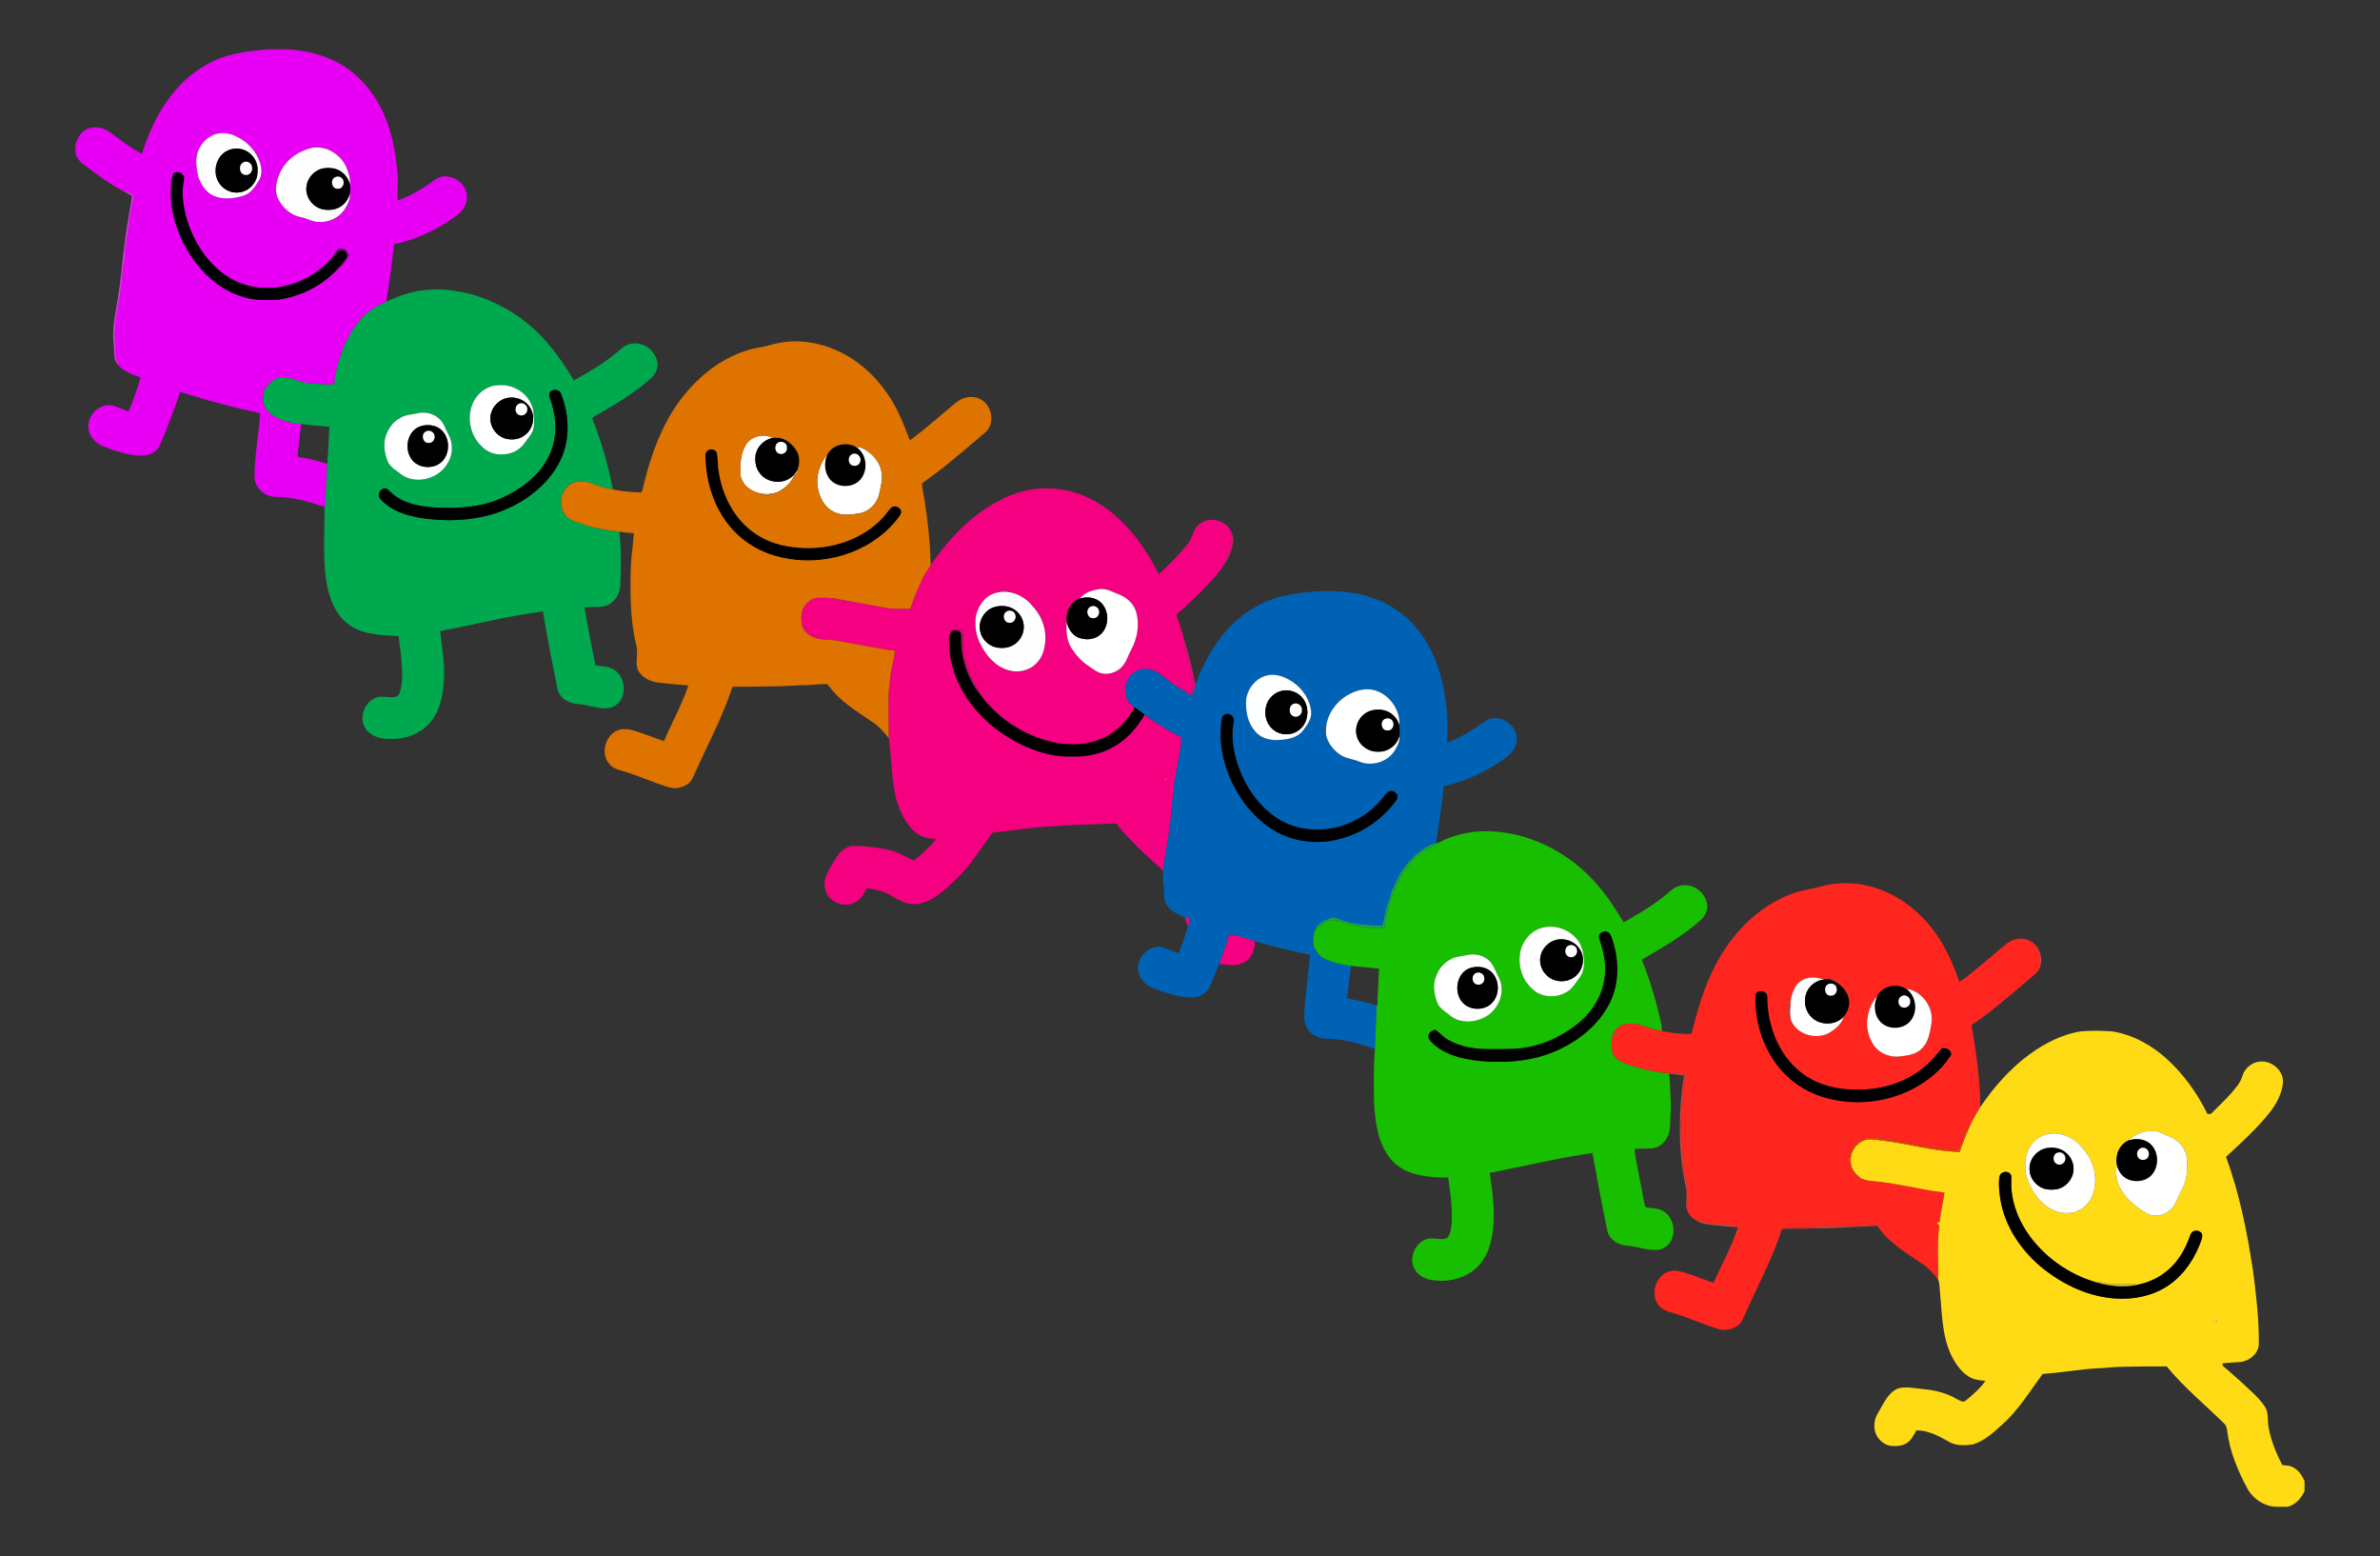 <?xml version="1.0" encoding="utf-8"?>

<!DOCTYPE svg PUBLIC "-//W3C//DTD SVG 1.1//EN" "http://www.w3.org/Graphics/SVG/1.1/DTD/svg11.dtd">
<svg version="1.1" id="Layer_1" xmlns="http://www.w3.org/2000/svg" xmlns:xlink="http://www.w3.org/1999/xlink" x="0px" y="0px"
	 viewBox="-65 -42.487 2050 1339.974" enable-background="new -65 -42.487 2050 1339.974" xml:space="preserve">
<rect x="-65" y="-42.487" width="2050" height="1339.974" fill="#333333" stroke="none"/>
<g>
	<path fill="#E800F4" d="M165.48,0h18.14c19.77,1.55,39.85,7.28,55.35,20.1c18.77,15.12,29.92,37.85,34.76,61.11
		c1.45,6.52,2.33,13.14,3.04,19.78c1.56,9.66,0.69,19.48,0.52,29.21c9.44-3,18.03-8.15,26.25-13.59c3.48-2.21,6.56-5.19,10.51-6.57
		c9.43-2.68,20.43,3.64,22.65,13.24c1.52,4.95-0.16,10.27-2.97,14.41c-2.44,3.61-6.12,6.05-9.64,8.48
		c-14.98,10.22-31.8,17.92-49.57,21.74c-2.02,16.53-4.1,33.07-6.91,49.49c-7.25,2.9-14.08,7.04-19.6,12.6
		c-7.41,7.73-12.98,17.03-17.19,26.84c-2.3,6.3-4.52,12.64-5.98,19.19c-0.37,1.32-0.74,2.64-1.12,3.96
		c-0.16,2.21-0.31,4.43-0.45,6.65c-0.64,0.69-1.29,1.38-1.93,2.08c-7.97-0.12-15.95-0.57-23.82-1.76
		c-7.61-1.29-14.6-5.92-22.55-4.48c-5.34,2.24-9.55,6.37-12.38,11.37c-0.57,3.02-1.03,6.06-0.97,9.15c0.39,1.37,0.78,2.76,1.14,4.15
		c4.69,8.33,14.05,12.88,23.33,13.55c-0.72,0.22-1.44,0.45-2.15,0.68c3.49,0.16,6.95,0.7,10.4,1.22
		c-0.88,9.41-2.38,18.75-3.04,28.18c8.66,1.47,17.23,3.45,25.59,6.16c-0.78,5.64-0.19,11.36-0.79,17.01
		c-0.79,6.55-0.56,13.16-0.67,19.75c-0.21-0.03-0.62-0.08-0.83-0.11c-3.31-0.3-6.4-1.58-9.53-2.6c-10.7-3.42-21.86-5.51-33.11-5.63
		c-9.09-0.17-17.67-7.98-17.65-17.27c-0.11-17.13,3.12-34.03,4.55-51.06c-0.27-1.21,0.92-3.8-0.95-3.97
		c-19.99-4.27-39.83-9.33-59.31-15.57c-2.77-0.91-5.57-1.74-8.4-2.45c-5.24,15.18-10.72,30.3-17.14,45.03
		c-2.49,6.32-9.44,10.11-16.08,9.82c-11.42-0.13-22.42-3.85-32.93-8.02c-6.89-2.71-13.08-9.06-12.87-16.89
		c-0.59-10.33,9.52-19.88,19.8-18.54c5.16,1.19,9.87,3.73,14.88,5.4c3.86-9.6,7.54-19.34,10.2-29.34
		c-6.82-2.74-14.59-4.7-19.32-10.78c-0.61-3.93-2.55-7.63-2.18-11.68c0.5-6.02-1.35-11.97-0.48-17.97c0.51-4.16,0.41-8.39,1.27-12.5
		c2.2-11.1,3.63-22.32,5.12-33.51c-0.43-6.83,2.43-13.27,2.12-20.06c-0.07-3.68,0.6-7.29,1.34-10.87
		c1.85-12.99,3.69-26.01,6.58-38.81c-2.03-2.98-5.81-3.7-9.13-4.18c-11.22-5.82-21.47-13.29-31.52-20.91
		C5.18,98.04,0.27,93.94,0,87.79v-5.47c1.42-6.34,5.53-12.53,12-14.48c6.8-2.01,14.12,0.34,19.41,4.79
		c8.24,6.34,16.64,12.59,25.93,17.33c5.58-18.06,13.58-35.59,25.34-50.49c9.5-12.21,21.63-22.5,35.66-29.11
		C133.02,3.28,149.47,1.52,165.48,0 M121.53,72.76c-6.04,1.75-11.39,5.9-14.26,11.54c-4.65,7.57-3.38,17.02-1.55,25.26
		c2.51,7.4,7.5,14.91,15.32,17.33c7.77,2.56,16.27,1.48,23.93-0.93c6.16-2.07,9.84-7.8,13.07-13.05c2.66-4.47,2.53-10.04,1.04-14.87
		c-3.14-10.03-10.7-18.49-20.25-22.87C133.57,72.36,127.36,71.38,121.53,72.76 M176.21,106.16c-3.2,7.09-5.23,15.67-1.46,22.96
		c3.91,7.43,10.83,13.83,19.3,15.35c5.14,0.87,9.68,4.02,14.99,4.1c8.55,0.7,17.4-3.13,22.38-10.19c2.8-4.29,5.51-9.28,4.94-14.58
		c0.35-2.45,0.33-4.95-0.03-7.39c0.58-4.89-0.97-9.71-2.72-14.2c-4.71-11.33-17.18-19.56-29.6-17.42
		C192.21,87.29,181.3,95.05,176.21,106.16 M84.59,106.53c-2.44,5.48-2.32,11.59-2.34,17.46c-0.24,13.18,3.37,26.14,8.51,38.17
		c10.38,23.02,29.07,43.88,53.92,51.1c9.76,3.13,20.15,2.83,30.26,2.22c19.25-2.75,37.71-12.01,50.9-26.37
		c4.58-2.69,7.45-7.51,9.77-12.14c-1.08-1.96-2.42-3.76-4.11-5.23c-1.68,0.03-3.35,0.05-5.03,0.05c-1.81,1.93-3.63,3.95-4.49,6.51
		c-17.39,21.29-47.22,32.36-74.07,24.96c-2.01-0.75-4.06-1.39-6.11-2c-22.33-8.91-37.43-30.01-45.07-52.11
		c-2.86-9.41-4.86-19.23-4.27-29.1c0-3.41,1.3-6.7,1.04-10.11C92.36,106.12,87.99,104.74,84.59,106.53z"/>
	<path fill="#FFFEFF" d="M121.53,72.76c5.83-1.38,12.04-0.4,17.3,2.41c9.55,4.38,17.11,12.84,20.25,22.87
		c1.49,4.83,1.62,10.4-1.04,14.87c-3.23,5.25-6.91,10.98-13.07,13.05c-7.66,2.41-16.16,3.49-23.93,0.93
		c-7.82-2.42-12.81-9.93-15.32-17.33c-1.83-8.24-3.1-17.69,1.55-25.26C110.14,78.66,115.49,74.51,121.53,72.76 M132.42,86.64
		c-11.19,3.94-15.01,18.97-8.68,28.5c3.83,5.95,11.36,9.35,18.34,7.89c8.4-1.42,15.13-9.51,14.74-18.07
		c0.52-6.51-2.75-13.12-8.28-16.6C143.84,85.25,137.66,84.55,132.42,86.64z"/>
	<path fill="#FFFEFF" d="M176.21,106.16c5.09-11.11,16-18.87,27.8-21.37c12.42-2.14,24.89,6.09,29.6,17.42
		c1.75,4.49,3.3,9.31,2.72,14.2c-1.45-6.92-7.24-12.67-14.21-13.91c-4.6-0.64-9.57-0.53-13.7,1.82
		c-6.58,3.51-10.74,11.35-9.32,18.77c1.12,7.19,7,13.33,14.16,14.73c5.33,0.99,11.25,0.38,15.75-2.86c3.79-2.6,6.38-6.7,7.35-11.16
		c0.57,5.3-2.14,10.29-4.94,14.58c-4.98,7.06-13.83,10.89-22.38,10.19c-5.31-0.08-9.85-3.23-14.99-4.1
		c-8.47-1.52-15.39-7.92-19.3-15.35C170.98,121.83,173.01,113.25,176.21,106.16z"/>
	<path d="M132.42,86.64c5.24-2.09,11.42-1.39,16.12,1.72c5.53,3.48,8.8,10.09,8.28,16.6c0.39,8.56-6.34,16.65-14.74,18.07
		c-6.98,1.46-14.51-1.94-18.34-7.89C117.41,105.61,121.23,90.58,132.42,86.64 M144.34,97.47c-4.13,2.26-3.31,9.78,1.54,10.59
		c4,1.05,7.39-3.5,6.09-7.21C151.42,97.53,147.18,95.55,144.34,97.47z"/>
	<path fill="#FEFEFD" d="M144.34,97.47c2.84-1.92,7.08,0.06,7.63,3.38c1.3,3.71-2.09,8.26-6.09,7.21
		C141.03,107.25,140.21,99.73,144.34,97.47z"/>
	<path d="M208.42,104.32c4.13-2.35,9.1-2.46,13.7-1.82c6.97,1.24,12.76,6.99,14.21,13.91c0.36,2.44,0.38,4.94,0.03,7.39
		c-0.97,4.46-3.56,8.56-7.35,11.16c-4.5,3.24-10.42,3.85-15.75,2.86c-7.16-1.4-13.04-7.54-14.16-14.73
		C197.68,115.67,201.84,107.83,208.42,104.32 M223.23,110.37c-4.07,2.42-2.33,10.03,2.72,9.63c4.57,0.47,6.53-5.73,3.81-8.76
		C228.18,109.38,225.25,109.08,223.23,110.37z"/>
	<path fill="#010002" d="M84.59,106.53c3.4-1.79,7.77-0.41,8.91,3.41c0.26,3.41-1.04,6.7-1.04,10.11
		c-0.59,9.87,1.41,19.69,4.27,29.1c7.64,22.1,22.74,43.2,45.07,52.11c2.05,0.61,4.1,1.25,6.11,2c26.85,7.4,56.68-3.67,74.07-24.96
		c2.43-2.08,4.25-6.05,8.05-5.09c3.26-0.07,4.01,3.18,3.91,5.79c-2.79,3.3-5.46,6.69-8.1,10.11c-13.19,14.36-31.65,23.62-50.9,26.37
		c-10.11,0.61-20.5,0.91-30.26-2.22c-24.85-7.22-43.54-28.08-53.92-51.1c-5.14-12.03-8.75-24.99-8.51-38.17
		C82.27,118.12,82.15,112.01,84.59,106.53z"/>
	<path fill="#FEFEFF" d="M223.23,110.37c2.02-1.29,4.95-0.99,6.53,0.87c2.72,3.03,0.76,9.23-3.81,8.76
		C220.9,120.4,219.16,112.79,223.23,110.37z"/>
	<path fill="#D83BE0" d="M41.38,122.14c3.32,0.48,7.1,1.2,9.13,4.18c-2.89,12.8-4.73,25.82-6.58,38.81
		c-0.74,3.58-1.41,7.19-1.34,10.87c0.31,6.79-2.55,13.23-2.12,20.06c-1.49,11.19-2.92,22.41-5.12,33.51
		c-0.86,4.11-0.76,8.34-1.27,12.5c-0.87,6,0.98,11.95,0.48,17.97c-0.37,4.05,1.57,7.75,2.18,11.68c-4.62-5.15-3.03-12.4-3.83-18.67
		c-1.62-12.47,1.45-24.86,3.36-37.11c2.57-14.9,3.68-29.99,5.54-44.98c1.69-15.01,4.63-29.84,7.01-44.74
		C46.31,124.9,43.84,123.53,41.38,122.14z"/>
	<path fill="#74057B" d="M226.47,171.79c1.68,0,3.35-0.02,5.03-0.05c1.69,1.47,3.03,3.27,4.11,5.23c-2.32,4.63-5.19,9.45-9.77,12.14
		c2.64-3.42,5.31-6.81,8.1-10.11c0.1-2.61-0.65-5.86-3.91-5.79c-3.8-0.96-5.62,3.01-8.05,5.09
		C222.84,175.74,224.66,173.72,226.47,171.79z"/>
	<path fill="#00A94E" d="M280.75,211.88c9.05-3.27,18.66-4.81,28.26-5.16c28.38-0.28,56.28,10.38,78.46,27.83
		c17.46,13.53,30.63,31.67,41.76,50.55c14.38-7.74,28.47-16.31,40.76-27.14c3.04-2.66,6.82-4.68,10.94-4.69
		c10.02-0.8,19.76,7.62,20.38,17.65c0.29,4.83-2.27,9.41-5.81,12.55c-14.38,12.86-31.1,22.69-47.78,32.24
		c-0.98,0.75-3.32,1.47-2.15,3.14c7.55,19.48,13.53,39.6,17.33,60.15c-5.56-0.86-11.03-2.27-16.24-4.44
		c-3.68-1.59-7.62-2.64-11.65-2.36c-9.02-0.55-16.6,8.08-16.66,16.76c-0.38,6.33,2.57,13.05,8.34,16.07
		c13.22,5.77,27.48,8.75,41.77,10.31c1.66,15.18,1.64,30.51,0.86,45.74c-0.29,7.6-4.64,15.42-12.09,18.01
		c-6.08,1.93-12.57,0.83-18.83,1.37c2.94,16.68,6.11,33.32,9.43,49.93c5.57,1.21,11.86,0.62,16.66,4.2
		c9.8,6.76,10.76,23.67,0.53,30.45c-7.07,4.5-15.69,1.7-23.21,0.14c-6.41-1.73-13.59-0.81-19.35-4.6
		c-4.15-2.38-6.86-6.72-7.58-11.4c-4.32-21.66-8.61-43.34-12.23-65.14c-29.84,3.78-59,11.44-88.54,16.84
		c1.53,13.64,4.05,27.27,3.32,41.06c-0.75,12.94-2.94,26.72-11.37,37.07c-8.33,10.34-21.94,15.37-35.01,14.8
		c-7.97,0.24-17.02-2.12-21.42-9.34c-6.04-9.64-0.01-23.92,10.88-26.76c5.19-0.98,10.51,1.05,15.68-0.27
		c1.71-0.48,2.68-2.22,3.24-3.78c2.15-6.99,2.17-14.38,1.83-21.61c-0.61-8.97-1.69-17.9-2.94-26.81
		c-13.89-0.66-28.82-0.92-40.95-8.61c-11.32-7.13-17.41-20-20.14-32.69c-4.86-23.14-2.49-46.91-2.63-70.35
		c0.21,0.03,0.62,0.08,0.83,0.11c0.11-6.59-0.12-13.2,0.67-19.75c0.6-5.65,0.01-11.37,0.79-17.01c0.94-10.62,1.3-21.29,1.76-31.95
		c-8.1-0.81-16.25-1.21-24.31-2.39c-3.45-0.52-6.91-1.06-10.4-1.22c0.71-0.23,1.43-0.46,2.15-0.68
		c-9.28-0.67-18.64-5.22-23.33-13.55c-0.36-1.39-0.75-2.78-1.14-4.15c-0.06-3.09,0.4-6.13,0.97-9.15c2.83-5,7.04-9.13,12.38-11.37
		c7.95-1.44,14.94,3.19,22.55,4.48c7.87,1.19,15.85,1.64,23.82,1.76c0.64-0.7,1.29-1.39,1.93-2.08c0.14-2.22,0.29-4.44,0.45-6.65
		c0.38-1.32,0.75-2.64,1.12-3.96c1.46-6.55,3.68-12.89,5.98-19.19c4.21-9.81,9.78-19.11,17.19-26.84c5.52-5.56,12.35-9.7,19.6-12.6
		C272,215.59,276.26,213.46,280.75,211.88 M360.44,289.62c-5.31,1.11-10.19,4.06-13.74,8.15c-10.49,11.88-8.86,31.48,1.81,42.71
		c4.36,4.98,10.7,8.48,17.45,8.28c8.03,0.57,16.34-3.06,20.91-9.77c2.7-4.03,6.54-7.54,7.53-12.48c1.24-4.47,0.36-9.09,0.16-13.62
		c-0.88-9.18-7.34-17.29-15.64-21.05C373.23,289.02,366.63,288.66,360.44,289.62 M411.36,293.51c-3.07,0.66-4,4.2-2.74,6.8
		c4.94,13.23,6.58,28.06,2.36,41.72c-4.47,15.23-15.64,27.65-28.79,36.14c-9.58,6.14-20.03,11.13-31.16,13.67
		c-14.07,3.33-28.67,3.24-43.03,2.63c-13.12-1.01-27.2-3.96-36.89-13.52c-1.46-1.24-2.88-3.21-5.05-2.76
		c-4.15,0.4-6.4,6.04-3.38,9.07c9.28,10.22,23.14,14.58,36.43,16.52c25.98,3.58,53.59,1.68,77.3-10.32
		c17.36-8.61,32.81-22.15,41.36-39.76c8.51-17.77,7.57-38.94,0.54-57.03C417.36,293.81,414.1,292.67,411.36,293.51 M292.65,313.8
		c-4.27,0.7-8.71,1.11-12.51,3.38c-7.3,3.64-11.97,11.07-13.69,18.87c-0.98,6.34,0.07,12.89,2.51,18.79
		c2.42,5.49,8.11,8.13,12.46,11.84c12.97,8.41,32.3,2.7,39.46-10.8c4.45-7.34,4.46-16.9,0.31-24.37c-2.53-4.37-3.75-9.63-7.59-13.14
		C308.18,313.06,299.79,311.56,292.65,313.8z"/>
	<path fill="#FEFFFE" d="M360.44,289.62c6.19-0.96,12.79-0.6,18.48,2.22c8.3,3.76,14.76,11.87,15.64,21.05
		c0.2,4.53,1.08,9.15-0.16,13.62c-0.99,4.94-4.83,8.45-7.53,12.48c-4.57,6.71-12.88,10.34-20.91,9.77
		c-6.75,0.2-13.09-3.3-17.45-8.28c-10.67-11.23-12.3-30.83-1.81-42.71C350.25,293.68,355.13,290.73,360.44,289.62 M370.41,300.6
		c-7.49,2.15-13.22,9.56-13.02,17.42c-0.06,7.61,5.32,14.77,12.56,17.04c5.96,1.76,12.93,0.85,17.72-3.32
		c6.19-4.94,8.33-14.05,4.97-21.21C389.06,302.21,378.96,297.97,370.41,300.6z"/>
	<path fill="#000100" d="M411.36,293.51c2.74-0.84,6,0.3,6.95,3.16c7.03,18.09,7.97,39.26-0.54,57.03
		c-8.55,17.61-24,31.15-41.36,39.76c-23.71,12-51.32,13.9-77.3,10.32c-13.29-1.94-27.15-6.3-36.43-16.52
		c-3.02-3.03-0.77-8.67,3.38-9.07c2.17-0.45,3.59,1.52,5.05,2.76c9.69,9.56,23.77,12.51,36.89,13.52
		c14.36,0.61,28.96,0.7,43.03-2.63c11.13-2.54,21.58-7.53,31.16-13.67c13.15-8.49,24.32-20.91,28.79-36.14
		c4.22-13.66,2.58-28.49-2.36-41.72C407.36,297.71,408.29,294.17,411.36,293.51z"/>
	<path d="M370.41,300.6c8.55-2.63,18.65,1.61,22.23,9.93c3.36,7.16,1.22,16.27-4.97,21.21c-4.79,4.17-11.76,5.08-17.72,3.32
		c-7.24-2.27-12.62-9.43-12.56-17.04C357.19,310.16,362.92,302.75,370.41,300.6 M382.03,305.18c-3.93,1.55-3.94,8.11,0.01,9.62
		c2.85,1.42,6.6-0.53,7.03-3.69C390.18,307.17,385.78,303.31,382.03,305.18z"/>
	<path fill="#FEFEFE" d="M382.03,305.18c3.75-1.87,8.15,1.99,7.04,5.93c-0.43,3.16-4.18,5.11-7.03,3.69
		C378.09,313.29,378.1,306.73,382.03,305.18z"/>
	<path fill="#FEFFFF" d="M292.65,313.8c7.14-2.24,15.53-0.74,20.95,4.57c3.84,3.51,5.06,8.77,7.59,13.14
		c4.15,7.47,4.14,17.03-0.31,24.37c-7.16,13.5-26.49,19.21-39.46,10.8c-4.35-3.71-10.04-6.35-12.46-11.84
		c-2.44-5.9-3.49-12.45-2.51-18.79c1.72-7.8,6.39-15.23,13.69-18.87C283.94,314.91,288.38,314.5,292.65,313.8 M297.34,324.53
		c-10.97,3.55-14.38,18.32-8.41,27.49c5.53,9.26,20.28,10.21,27.36,2.3c6.36-7.14,6.19-19.25-0.6-26.04
		C311,323.53,303.51,322.56,297.34,324.53z"/>
	<path d="M297.34,324.53c6.17-1.97,13.66-1,18.35,3.75c6.79,6.79,6.96,18.9,0.6,26.04c-7.08,7.91-21.83,6.96-27.36-2.3
		C282.96,342.85,286.37,328.08,297.34,324.53 M301.38,329.35c-3.88,2.43-2.23,9.68,2.59,9.54c3.66,0.51,6.31-3.63,5.1-6.9
		C308.3,328.75,303.97,327.46,301.38,329.35z"/>
	<path fill="#FEFEFF" d="M301.38,329.35c2.59-1.89,6.92-0.6,7.69,2.64c1.21,3.27-1.44,7.41-5.1,6.9
		C299.15,339.03,297.5,331.78,301.38,329.35z"/>
	<path fill="#FFFFFF" d="M578.73,338.64c5.23-5.98,14.81-7.98,21.83-4c-7.51,1.38-13.9,7.76-14.83,15.4
		c-0.47,5.06,0.23,10.58,3.53,14.64c6.04,8.74,19.87,10.26,27.85,3.35c2-1.49,3.29-3.65,4.65-5.69c0.65,2.52-2.22,3.29-3.09,5.2
		c-2.66,6.37-8.35,11.11-14.51,13.91c-8.85,3.22-19.48,1.33-26.34-5.24c-2.65-2.45-3.98-5.86-5.15-9.18
		C572.31,357.37,572.73,346.71,578.73,338.64z"/>
	<path d="M585.73,350.04c0.93-7.64,7.32-14.02,14.83-15.4c9.07-1.7,17.49,4.77,21.39,12.49c2.22,4.74,1.75,10.16-0.01,14.95
		l-0.18,0.26c-1.36,2.04-2.65,4.2-4.65,5.69c-7.98,6.91-21.81,5.39-27.85-3.35C585.96,360.62,585.26,355.1,585.73,350.04
		 M606.08,338.23c-4.3,1.41-4.34,8.47-0.03,9.89c3.34,1.42,7.34-1.61,6.75-5.22C613.1,339.41,609.18,337.09,606.08,338.23z"/>
	<path fill="#FEFFFE" d="M606.08,338.23c3.1-1.14,7.02,1.18,6.72,4.67c0.59,3.61-3.41,6.64-6.75,5.22
		C601.74,346.7,601.78,339.64,606.08,338.23z"/>
	<path d="M647.64,349.03c4.28-8.8,16.11-11.29,24.37-6.85c9.15,5.25,11.03,18.63,5.15,26.97c-6.26,9.24-22.08,9.19-28.25-0.11
		C644.92,363.23,644.64,355.33,647.64,349.03 M669.29,348.52c-3.35,1.07-4.08,5.66-2.18,8.28c2.2,3.05,7.95,2.25,8.76-1.61
		C677.47,351.25,673.31,346.8,669.29,348.52z"/>
	<path fill="#FFFFFF" d="M672.01,342.18c1.53,0.25,3.07,0.51,4.61,0.78c9.16,3.76,16.62,12.19,17.85,22.18
		c0.87,6.12-1.03,12.09-2.23,18.02c-1.94,8.11-8.75,15.03-17.08,16.4c-7.27,1.22-15.3,2.31-22.07-1.39
		c-6.45-3-10.56-9.36-12.54-15.99c-3.83-11.25-0.59-24.26,7.09-33.15c-3,6.3-2.72,14.2,1.27,20.01c6.17,9.3,21.99,9.35,28.25,0.11
		C683.04,360.81,681.16,347.43,672.01,342.18z"/>
	<path fill="#010000" d="M544.36,345.55c2.4-1.91,6.19-1.23,7.96,1.22c1.25,5.67,0.74,11.56,1.84,17.27
		c3.12,20.35,13.31,40.29,30.42,52.3c13.92,10.02,31.53,13.37,48.4,13.12c23.01-0.43,46.49-9.03,62.35-26.1
		c2.61-2.71,4.62-5.94,7.21-8.66c3.25-2.82,9.27-0.06,8.83,4.33c-1.99,4.44-5.54,7.95-8.74,11.53
		c-25.46,26.73-66.63,35.96-101.57,25.11c-16.25-4.97-30.8-15.3-40.73-29.1c-11.86-16.29-17.44-36.54-17.78-56.53
		C542.45,348.37,542.99,346.58,544.36,345.55z"/>
	<path fill="#FEFFFE" d="M669.29,348.52c4.02-1.72,8.18,2.73,6.58,6.67c-0.81,3.86-6.56,4.66-8.76,1.61
		C665.21,354.18,665.94,349.59,669.29,348.52z"/>
	<path fill="#F50081" d="M778.36,399.36c12.9-9.55,27.59-17.15,43.49-20.09c19.1-3.5,39.27,0.22,56.14,9.76
		c24.89,13.96,42.54,37.77,55.12,62.88c8.84-8.08,17.4-16.57,24.86-25.96c4.32-4.86,4.2-12.32,9.49-16.49
		c8.34-7.97,23.49-4.35,28.12,5.98c-0.35,5.73,0.6,11.75-1.68,17.2c-1.68,4.47-4.67,8.35-5.78,13.05
		c-3.5,5.2-7.74,9.84-12.01,14.41c-8.73,9.5-18.13,18.35-27.96,26.69c2.54,7.43,5.23,14.82,7.16,22.43
		c-0.2,1.81-0.45,3.68,0.12,5.47c2.66,9.71,5.1,19.48,7.09,29.35c0.91,3.6-0.8,7.08-1.95,10.41c-1.9-1-3.88-1.84-5.92-2.48
		c-8.82-3.78-15.54-11.03-23.69-15.93c-5.89-3.31-13.92-3.63-19.4,0.68c-6.47,4.72-8.73,13.69-6.57,21.2
		c1.32,3.69,4.19,6.55,7.4,8.7c-6.12,11.37-15.42,21.32-27.39,26.53c-15.84,7.25-34.23,6.54-50.61,1.49
		c-20.4-6.29-38.92-18.75-52.31-35.38c-1.55-3.71-4.14-6.81-6.23-10.2c-4.53-7.83-8.36-16.17-10.25-25.06
		c-1.8-6.64-1.09-13.56-1.21-20.34c-1.06-1.39-2.12-2.78-3.16-4.17c-1.52,0.03-3.03,0.04-4.52,0.14c-0.27,0.17-0.8,0.51-1.07,0.68
		c-4.44,4.01-2.94,10.44-2.79,15.73c1.33,18.72,9.33,36.58,21.25,50.96c10.3,12.6,23.42,22.79,37.85,30.27
		c14.21,7.24,29.95,12.3,46.07,11.6c12.37,0.6,24.9-1.98,35.74-8.05c11.62-6.28,20.48-16.57,27.09-27.84
		c10.16,7.26,20.7,14.02,31.94,19.5c-0.8,12-3.96,23.67-5.4,35.59c-1.05,1.78-0.82,3.91-0.96,5.89c-0.11,5.06-1.34,10-1.81,15.02
		c-0.5,10.08-2.22,20.04-3.32,30.06c-1.82,9.33-3.46,18.69-4.35,28.16c-14.39-12.66-28.57-25.71-40.69-40.61
		c-19.76,0.91-39.55,1.1-59.27,2.71c-15.81,1-31.47,3.53-47.22,5.2c-10.02,13.9-19,28.79-31.67,40.52c-9.37,9-19.55,18.99-33,20.88
		c-8.65,1.35-16.24-3.77-23.48-7.67c-6.1-3.5-13.05-5.02-19.95-5.9c-2.77,5.08-5.63,10.9-11.57,12.81
		c-9.97,4.42-23.12-2.09-24.56-13.16c-1.93-9.37,4.8-16.92,8.84-24.61c3.45-5.89,9.28-11.77,16.61-11.45
		c9.04,0.13,18.04,1.27,26.94,2.85c8.66,1.46,16.36,5.88,24.06,9.85c7.03-5.63,13.98-11.54,19.28-18.88
		c-6.51,0.29-13.24-1.37-18.17-5.8c-7.76-6.99-12.69-16.64-15.62-26.55c-5.02-17.62-4.22-36.17-6.9-54.15
		c-0.33-12.07-0.33-24.14-0.24-36.21c-0.01-3.67,0.37-7.34,1.02-10.95c0.06-0.59,0.17-1.77,0.23-2.37
		c0.14-8.84,3.77-17.14,4.1-25.93c-4.6-0.2-9.11-1.06-13.6-1.94c-12.7-2.33-25.4-4.6-38.08-6.96c-6.06-0.9-12.52,0.11-18.22-2.59
		c-4.99-2.24-9.95-6.45-10.37-12.27c-0.25-3.88-0.59-8.02,0.98-11.67c2.32-4.57,6.26-8.98,11.53-9.91
		c7.01-0.44,14.13-0.17,21.01,1.35c12.45,2.35,24.94,4.5,37.39,6.83c7.52,1.54,15.23,1.25,22.86,1.07
		c2.75-9.25,6.78-18.05,10.92-26.75c1.79-3.82,4.5-7.1,6.53-10.78C748.12,427.2,761.92,411.65,778.36,399.36 M865.11,472.93
		c-8.23,2.63-12.31,11.95-11.21,20.07c-0.8,7.85-0.18,16.2,4.19,23.01c3.93,5.93,8.83,11.37,14.87,15.23
		c3.5,2.35,6.89,5.2,11.12,6.14c7.02,1.51,14.67-1.7,18.8-7.51c2.79-3.83,4.08-8.46,6.34-12.58c5.41-9.88,7.56-21.88,4.43-32.83
		c-2.06-6.89-7.71-12.24-14.29-14.87c-5.61-2.04-11.03-5.66-17.27-4.8C875.85,465.62,869.05,467.71,865.11,472.93 M793.75,466.45
		c3.8,0.68,7.7,0.72,11.51,0.04C801.53,465.27,797.49,465.26,793.75,466.45 M791.38,468.45c-8.88,2.99-14.33,11.83-15.98,20.67
		c-0.8,7.95,0.4,16.15,4.24,23.23c4.85,9.79,12.73,18.94,23.52,22.16c8.41,2.69,18.37,0.64,24.54-5.84
		c5.77-5.59,7.55-13.91,7.75-21.66c0.14-10.46-4.3-20.61-11.55-28.06C816.38,469.45,803.07,464.54,791.38,468.45 M938.38,628.19
		C938.35,631.51,941.43,626.77,938.38,628.19z"/>
	<path fill="#CE8C45" d="M589.8,383.68c3.39-1.02,6.97-0.82,10.43-0.23C596.91,384.9,593.22,384.43,589.8,383.68z"/>
	<path fill="#C32173" d="M993.9,432.64c2.28-5.45,1.33-11.47,1.68-17.2c1.09,2.34,1.93,4.88,1.65,7.51
		c-0.62,8.29-4.15,16.14-9.11,22.74C989.23,440.99,992.22,437.11,993.9,432.64z"/>
	<path fill="#FFFFFF" d="M865.11,472.93c3.94-5.22,10.74-7.31,16.98-8.14c6.24-0.86,11.66,2.76,17.27,4.8
		c6.58,2.63,12.23,7.98,14.29,14.87c3.13,10.95,0.98,22.95-4.43,32.83c-2.26,4.12-3.55,8.75-6.34,12.58
		c-4.13,5.81-11.78,9.02-18.8,7.51c-4.23-0.94-7.62-3.79-11.12-6.14c-6.04-3.86-10.94-9.3-14.87-15.23
		C853.72,509.2,853.1,500.85,853.9,493c1.11,5.54,4.25,10.99,9.59,13.37c6.19,2.65,14.19,2.13,19.37-2.46
		c7.82-6.98,7.82-20.71,0.15-27.8C878.22,471.81,871.1,471.03,865.11,472.93z"/>
	<path fill="#CE2178" d="M793.75,466.45c3.74-1.19,7.78-1.18,11.51,0.04C801.45,467.17,797.55,467.13,793.75,466.45z"/>
	<path fill="#FFFEFF" d="M791.38,468.45c11.69-3.91,25,1,32.52,10.5c7.25,7.45,11.69,17.6,11.55,28.06
		c-0.2,7.75-1.98,16.07-7.75,21.66c-6.17,6.48-16.13,8.53-24.54,5.84c-10.79-3.22-18.67-12.37-23.52-22.16
		c-3.84-7.08-5.04-15.28-4.24-23.23C777.05,480.28,782.5,471.44,791.38,468.45 M790.38,480.63c-7.83,3.01-13,11.94-11.12,20.21
		c1.25,6.84,6.87,12.62,13.66,14.1c5.01,1.04,10.54,0.64,14.99-2.04c5.23-3.05,8.74-8.87,8.91-14.93
		c0.23-5.92-2.75-11.81-7.58-15.21C803.87,478.87,796.5,478.45,790.38,480.63z"/>
	<path fill="#0062B5" d="M1043.96,469.91c19.71-3.68,40.16-4.99,59.96-1.15c16.58,3.23,32.55,10.73,44.66,22.64
		c12.88,12.28,21.53,28.44,26.56,45.39c5.65,19.46,7.71,39.92,6.21,60.14c9.26-3.29,17.88-8.11,26.02-13.56
		c3.44-2.19,6.49-5.05,10.29-6.64c10.23-3.49,22.57,4.39,23.63,15.2c0.9,7.5-3.81,14.47-9.83,18.5
		c-15.81,11.48-33.88,19.79-52.94,24.15c-1.57,16.36-4.06,32.62-6.59,48.87c-5.8,1.18-10.73,4.87-15.41,8.29
		c-9.47,8.09-17.27,18.47-21.14,30.38c-0.23,0.16-0.7,0.49-0.93,0.65c-1.58,5.36-3.4,10.64-5.06,15.98
		c-1.75,5.23-1.85,10.88-4,16c-11.26-0.92-22.87-0.58-33.61-4.57c-3.65-1.3-7.57-3.64-11.46-1.77
		c-4.78,1.96-10.69,3.93-12.14,9.55c-2.24,4.34-2.4,9.39-1.52,14.12c1.68,4.7,5.08,8.99,9.69,11.11
		c6.97,3.36,14.63,4.81,22.23,6c-0.97,9.39-2.34,18.73-3.15,28.14c8.52,1.33,16.91,3.37,25.17,5.85
		c0.23,12.61-1.11,25.16-1.31,37.76c-13.54-5.17-27.8-8.8-42.35-9.08c-7.63,0.13-15.07-4.88-17.53-12.14
		c-1.48-4.41-0.88-9.14-0.72-13.69c0.99-15.47,3.36-30.8,4.76-46.23c-16.05-3.32-31.99-7.24-47.71-11.89
		c-1.2-0.35-2.4-0.72-3.55-1.07c-6.17-1.4-11.95-4.63-18.38-4.57c-2.29,8.6-5.74,16.84-8.65,25.24
		c-2.84,6.48-5.22,13.15-8.15,19.6c-2.83,6.39-10.22,9.93-17.02,9.36c-10.95-0.61-21.53-3.97-31.63-8.07
		c-6.46-2.53-12.27-8.1-12.99-15.28c-1.53-10.85,8.83-21.52,19.7-20.23c5.21,1.21,9.97,3.83,15.09,5.41
		c3.02-7.58,5.76-15.28,8.25-23.04c0.97-2.13,1.37-4.43,1.46-6.74c-1.62-0.45-3.24-0.88-4.83-1.36
		c-5.73-2.46-12.1-4.99-15.28-10.75c-3.07-4.94-1.68-10.91-2.37-16.35c-0.6-4.26-0.9-8.57-0.44-12.86
		c0.89-9.47,2.53-18.83,4.35-28.16c1.1-10.02,2.82-19.98,3.32-30.06c0.47-5.02,1.7-9.96,1.81-15.02c0.14-1.98-0.09-4.11,0.96-5.89
		c1.44-11.92,4.6-23.59,5.4-35.59c-11.24-5.48-21.78-12.24-31.94-19.5c-2.7-2.28-5.54-4.38-8.46-6.36c-3.21-2.15-6.08-5.01-7.4-8.7
		c-2.16-7.51,0.1-16.48,6.57-21.2c5.48-4.31,13.51-3.99,19.4-0.68c8.15,4.9,14.87,12.15,23.69,15.93c1.84,2.29,4.35,3.96,7.41,3.85
		c1.15-3.64,2.26-7.29,3.45-10.91c7.7-20.73,19.59-40.33,36.53-54.79C1013.98,479.95,1028.51,472.79,1043.96,469.91 M1026.1,539.19
		c-9.51,2.32-16.52,11.21-17.75,20.72c-0.47,9.25,0.92,19.26,7.18,26.52c4.57,6.46,12.89,8.76,20.48,8.31
		c7.47-0.37,15.97-1.6,21-7.77c3.73-4.91,8.04-10.33,7.3-16.92c-1.22-12.03-9.69-22.58-20.31-27.93
		C1038.58,539.2,1032.17,537.66,1026.1,539.19 M1077.05,586.01c-0.63,8.15,4.61,15.37,10.72,20.2
		c5.43,4.75,13.03,4.63,19.32,7.62c10.37,3.55,23.06-0.31,29.03-9.68c2.45-4.02,4.98-8.59,4.28-13.47
		c0.33-2.79,0.28-5.63-0.06-8.42c1.25-16-12.88-32.33-29.44-31.17C1093.33,552.68,1077.62,568.1,1077.05,586.01 M989.19,573.22
		c-1.94,1.68-1.69,4.51-2.2,6.82c-2.28,17.39,1.68,35.17,9.05,50.94c8.18,16.97,20.54,32.42,36.99,41.98
		c16.59,9.78,37.14,12,55.65,7.04c19.34-4.81,36.79-16.73,48.58-32.77c1.73-1.9,2.14-5.53-0.22-7.09
		c-2.3-2.47-6.62-1.57-8.36,1.09c-8.07,11.31-19.43,20.22-32.31,25.42c-19.9,8.19-43.91,7.13-62.02-4.97
		c-15.32-10.48-26.35-26.47-32.57-43.82c-4.38-12.38-6.63-25.83-4.21-38.87C999.02,574.36,992.88,570.35,989.19,573.22
		 M1076.46,592.02c0.55-3.38,0.6-6.83,0.03-10.21C1075.27,585.11,1075.38,588.69,1076.46,592.02z"/>
	<path d="M853.9,493c-1.1-8.12,2.98-17.44,11.21-20.07c5.99-1.9,13.11-1.12,17.9,3.18c7.67,7.09,7.67,20.82-0.15,27.8
		c-5.18,4.59-13.18,5.11-19.37,2.46C858.15,503.99,855.01,498.54,853.9,493 M873.45,480.5c-3.3,2.54-1.97,8.86,2.39,9.26
		c3.8,0.88,6.86-3.31,5.63-6.79C880.63,479.61,876.05,478.25,873.45,480.5z"/>
	<path d="M790.38,480.63c6.12-2.18,13.49-1.76,18.86,2.13c4.83,3.4,7.81,9.29,7.58,15.21c-0.17,6.06-3.68,11.88-8.91,14.93
		c-4.45,2.68-9.98,3.08-14.99,2.04c-6.79-1.48-12.41-7.26-13.66-14.1C777.38,492.57,782.55,483.64,790.38,480.63 M801.37,484.54
		c-3.16,2.66-1.73,8.88,2.62,9.23c3.73,0.72,6.74-3.3,5.55-6.75C808.82,483.47,803.96,482.19,801.37,484.54z"/>
	<path fill="#FEFEFE" d="M873.45,480.5c2.6-2.25,7.18-0.89,8.02,2.47c1.23,3.48-1.83,7.67-5.63,6.79
		C871.48,489.36,870.15,483.04,873.45,480.5z"/>
	<path fill="#FEFEFE" d="M801.37,484.54c2.59-2.35,7.45-1.07,8.17,2.48c1.19,3.45-1.82,7.47-5.55,6.75
		C799.64,493.42,798.21,487.2,801.37,484.54z"/>
	<path fill="#9D145E" d="M756.71,499.63c1.49-0.1,3-0.11,4.52-0.14c1.04,1.39,2.1,2.78,3.16,4.17c0.12,6.78-0.59,13.7,1.21,20.34
		c1.89,8.89,5.72,17.23,10.25,25.06c2.09,3.39,4.68,6.49,6.23,10.2c-11.15-12.42-17.82-28.74-19.21-45.33
		c-0.32-3.7,0.11-7.43-0.37-11.11c-1.4-2.45-4.47-2.22-6.86-2.51C755.91,500.14,756.44,499.8,756.71,499.63z"/>
	<path fill="#010000" d="M755.64,500.31c2.39,0.29,5.46,0.06,6.86,2.51c0.48,3.68,0.05,7.41,0.37,11.11
		c1.39,16.59,8.06,32.91,19.21,45.33c13.39,16.63,31.91,29.09,52.31,35.38c16.38,5.05,34.77,5.76,50.61-1.49
		c11.97-5.21,21.27-15.16,27.39-26.53c2.92,1.98,5.76,4.08,8.46,6.36c-6.61,11.27-15.47,21.56-27.09,27.84
		c-10.84,6.07-23.37,8.65-35.74,8.05c-16.12,0.7-31.86-4.36-46.07-11.6c-14.43-7.48-27.55-17.67-37.85-30.27
		c-11.92-14.38-19.92-32.24-21.25-50.96C752.7,510.75,751.2,504.32,755.64,500.31z"/>
	<path fill="#DB1180" d="M955.43,514.69c-0.57-1.79-0.32-3.66-0.12-5.47c3.9,12.37,6.83,25.04,9.35,37.76
		c0.27-0.69,0.56-1.38,0.85-2.07c-1.19,3.62-2.3,7.27-3.45,10.91c-3.06,0.11-5.57-1.56-7.41-3.85c2.04,0.64,4.02,1.48,5.92,2.48
		c1.15-3.33,2.86-6.81,1.95-10.41C960.53,534.17,958.09,524.4,955.43,514.69z"/>
	<path fill="#FEFFFF" d="M1026.1,539.19c6.07-1.53,12.48,0.01,17.9,2.93c10.62,5.35,19.09,15.9,20.31,27.93
		c0.74,6.59-3.57,12.01-7.3,16.92c-5.03,6.17-13.53,7.4-21,7.77c-7.59,0.45-15.91-1.85-20.48-8.31
		c-6.26-7.26-7.65-17.27-7.18-26.52C1009.58,550.4,1016.59,541.51,1026.1,539.19 M1038.36,552.57
		c-2.82,0.78-5.47,2.22-7.59,4.25c-8.09,7.31-7.82,21.83,0.66,28.75c6.35,5.63,16.75,5.65,23.12,0.04
		c8.55-6.94,8.81-21.55,0.62-28.87C1050.76,552.6,1044.19,550.96,1038.36,552.57z"/>
	<g>
		<path fill="#DE7300" d="M781.51,302.56c-4.11-3.27-9.73-3.82-14.71-2.69c-4.1,1-7.57,3.54-10.72,6.24
			c-12.3,10.41-24.47,20.98-37.35,30.68c-5.26-13.93-10.72-27.96-19.33-40.23c-10.88-15.94-25.8-29.36-43.54-37.2
			c-15.46-7.11-33.06-9.72-49.84-6.56c-5.53,0.94-10.79,3-16.35,3.82c-17.32,2.76-33.38,11.09-46.81,22.22
			c-12.41,10.35-22.96,22.94-31.03,36.94c-10.2,17.75-16.9,37.28-21.86,57.07c-0.78,2.91-1.15,5.99-2.5,8.71
			c-7.93-0.06-15.9-0.91-23.69-2.35c-0.22-0.05-0.66-0.15-0.88-0.21c-5.56-0.86-11.03-2.27-16.24-4.44
			c-3.68-1.59-7.62-2.64-11.65-2.36c-9.02-0.55-16.6,8.08-16.66,16.76c-0.38,6.33,2.57,13.05,8.34,16.07
			c13.22,5.77,27.48,8.75,41.77,10.31c4.1,0.68,8.25,1.07,12.41,1.27c-0.34,9.16-1.97,18.22-2.42,27.38
			c-0.77,23.12-0.83,46.55,4.59,69.19c2.12,7-1.37,14.59,1.53,21.4c3.39,6.81,11.11,10.04,18.32,10.82
			c8.34,0.9,16.69,1.79,25.07,2.33c-5.57,16.57-14.15,31.9-21.04,47.92c-9.87-3.06-19.31-7.49-29.4-9.89
			c-3.92-0.68-8.2-0.75-11.77,1.26c-9.81,5.05-13.3,19.69-6.05,28.25c2.66,3.34,6.79,4.89,10.79,5.97
			c13.64,3.76,26.46,9.91,39.98,14.03c5.89,1.98,12.71,0.67,17.57-3.16c3.75-3.03,4.96-7.9,6.96-12.07
			c10.76-23.51,22.85-46.52,30.94-71.16c19.75-0.04,39.52-0.11,59.25-1.27c7.38,0.12,14.71-1.14,22.08-1.03
			c2.36,2.05,3.94,4.82,6.09,7.09c9.6,10.68,22.14,17.97,33.82,26.08c5.31,3.57,9.45,8.53,13.4,13.49
			c-0.33-12.07-0.33-24.14-0.24-36.21c-0.01-3.67,0.37-7.34,1.02-10.95c0.06-0.59,0.17-1.77,0.23-2.37
			c0.14-8.84,3.77-17.14,4.1-25.93c-4.6-0.2-9.11-1.06-13.6-1.94c-12.7-2.33-25.4-4.6-38.08-6.96
			c-6.06-0.9-12.52,0.11-18.22-2.59c-4.99-2.24-9.95-6.45-10.37-12.27c-0.25-3.88-0.59-8.02,0.98-11.67
			c2.32-4.57,6.26-8.98,11.53-9.91c7.01-0.44,14.13-0.17,21.01,1.35c12.45,2.35,24.94,4.5,37.39,6.83
			c7.52,1.54,15.23,1.25,22.86,1.07c2.75-9.25,6.78-18.05,10.92-26.75c1.79-3.82,4.5-7.1,6.53-10.78
			c-0.52-22.5-3.14-44.95-7.25-67.07c-0.14-1.55-0.67-3.66,1.15-4.41c18.59-12.81,35.41-27.91,52.68-42.4
			C791.8,323.46,790.2,308.62,781.51,302.56z M647.64,349.03c4.28-8.8,16.11-11.29,24.37-6.85
			c1.53,0.25,3.07,0.51,4.61,0.78c9.16,3.76,16.62,12.19,17.85,22.18c0.87,6.12-1.03,12.09-2.23,18.02
			c-1.94,8.11-8.75,15.03-17.08,16.4c-7.27,1.22-15.3,2.31-22.07-1.39c-6.45-3-10.56-9.36-12.54-15.99
			C636.72,370.93,639.96,357.92,647.64,349.03z M578.73,338.64c5.23-5.98,14.81-7.98,21.83-4
			c9.07-1.7,17.49,4.77,21.39,12.49c2.22,4.74,1.75,10.16-0.01,14.95l-0.18,0.26c0.65,2.52-2.22,3.29-3.09,5.2
			c-2.66,6.37-8.35,11.11-14.51,13.91c-2.716,0.988-5.601,1.49-8.492,1.528c1.526,0.041,3.055,0.215,4.562,0.472
			c-3.32,1.45-7.01,0.98-10.43,0.23c1.638-0.493,3.321-0.696,5.013-0.713c-6.243-0.117-12.447-2.402-16.993-6.757
			c-2.65-2.45-3.98-5.86-5.15-9.18C572.31,357.37,572.73,346.71,578.73,338.64z M711.37,399.03
			c-1.99,4.44-5.54,7.95-8.74,11.53C677.17,437.29,636,446.52,601.06,435.67c-16.25-4.97-30.8-15.3-40.73-29.1
			c-11.86-16.29-17.44-36.54-17.78-56.53c-0.1-1.67,0.44-3.46,1.81-4.49c2.4-1.91,6.19-1.23,7.96,1.22
			c1.25,5.67,0.74,11.56,1.84,17.27c3.12,20.35,13.31,40.29,30.42,52.3c13.92,10.02,31.53,13.37,48.4,13.12
			c23.01-0.43,46.49-9.03,62.35-26.1c2.61-2.71,4.62-5.94,7.21-8.66C705.79,391.88,711.81,394.64,711.37,399.03z"/>
		<path fill="#DE7300" d="M594.813,382.967c0.285,0.005,0.57,0.015,0.855,0.012
			C595.383,382.971,595.098,382.964,594.813,382.967z"/>
	</g>
	<path fill="#FFFFFF" d="M1077.05,586.01c0.57-17.91,16.28-33.33,33.85-34.92c16.56-1.16,30.69,15.17,29.44,31.17
		c-1.59-6.8-7.52-12.19-14.38-13.35c-5.12-0.76-10.68-0.17-14.99,2.91c-6.27,4.17-9.43,12.48-7.23,19.74
		c2.13,7.93,10.12,13.6,18.3,13.18c8.43,0.45,16.76-5.68,18.36-14.06c0.7,4.88-1.83,9.45-4.28,13.47
		c-5.97,9.37-18.66,13.23-29.03,9.68c-6.29-2.99-13.89-2.87-19.32-7.62C1081.66,601.38,1076.42,594.16,1077.05,586.01z"/>
	<path d="M1038.36,552.57c5.83-1.61,12.4,0.03,16.81,4.17c8.19,7.32,7.93,21.93-0.62,28.87c-6.37,5.61-16.77,5.59-23.12-0.04
		c-8.48-6.92-8.75-21.44-0.66-28.75C1032.89,554.79,1035.54,553.35,1038.36,552.57 M1049.49,563.52
		c-4.82,1.43-4.83,9.37-0.06,10.87c3.42,1.31,7.33-1.76,6.91-5.39C1056.8,565.36,1052.92,562.28,1049.49,563.52z"/>
	<path fill="#FEFEFE" d="M1049.49,563.52c3.43-1.24,7.31,1.84,6.85,5.48c0.42,3.63-3.49,6.7-6.91,5.39
		C1044.66,572.89,1044.67,564.95,1049.49,563.52z"/>
	<path d="M1110.97,571.82c4.31-3.08,9.87-3.67,14.99-2.91c6.86,1.16,12.79,6.55,14.38,13.35c0.34,2.79,0.39,5.63,0.06,8.42
		c-1.6,8.38-9.93,14.51-18.36,14.06c-8.18,0.42-16.17-5.25-18.3-13.18C1101.54,584.3,1104.7,575.99,1110.97,571.82
		 M1127.6,576.72c-4.13,2.26-2.74,9.93,2.31,9.77c3.98,0.61,6.49-4.19,4.83-7.49C1133.7,576.23,1130.05,575.38,1127.6,576.72z"
		/>
	<path fill="#000001" d="M989.19,573.22c3.69-2.87,9.83,1.14,8.38,5.77c-2.42,13.04-0.17,26.49,4.21,38.87
		c6.22,17.35,17.25,33.34,32.57,43.82c18.11,12.1,42.12,13.16,62.02,4.97c12.88-5.2,24.24-14.11,32.31-25.42
		c1.74-2.66,6.06-3.56,8.36-1.09c2.36,1.56,1.95,5.19,0.22,7.09c-11.79,16.04-29.24,27.96-48.58,32.77
		c-18.51,4.96-39.06,2.74-55.65-7.04c-16.45-9.56-28.81-25.01-36.99-41.98c-7.37-15.77-11.33-33.55-9.05-50.94
		C987.5,577.73,987.25,574.9,989.19,573.22z"/>
	<path fill="#FFFFFF" d="M1127.6,576.72c2.45-1.34,6.1-0.49,7.14,2.28c1.66,3.3-0.85,8.1-4.83,7.49
		C1124.86,586.65,1123.47,578.98,1127.6,576.72z"/>
	<path fill="#1D6097" d="M1076.46,592.02c-1.08-3.33-1.19-6.91,0.03-10.21C1077.06,585.19,1077.01,588.64,1076.46,592.02z"/>
	<path fill="#FF60CF" d="M938.38,628.19C941.43,626.77,938.35,631.51,938.38,628.19z"/>
	<path fill="#18BF00" d="M1174.83,682.81c9.35-4.96,19.74-7.82,30.22-9.03c33.31-3.17,66.75,9.84,91.76,31.49
		c15.07,12.97,26.61,29.46,36.7,46.46c11.6-6.57,23.19-13.27,33.73-21.48c4.81-3.52,8.8-8.66,14.85-10.1
		c10.41-2.66,21.79,5.45,23.32,15.94c0.75,5.19-1.79,10.38-5.62,13.79c-15.17,13.66-33.06,23.73-50.6,33.99
		c7.45,18.9,13.31,38.44,17.31,58.36c-0.15,0.68-0.46,2.04-0.62,2.72c-6.69-0.18-12.64-3.27-18.87-5.22
		c-6.33-0.69-14.12-1.89-18.98,3.25c-5.95,4.84-5.14,13.3-4.32,20.1c1.61,4.67,5.79,8.46,10.61,9.63
		c0.09,0.15,0.25,0.45,0.33,0.6c12.13,3.91,24.5,7.4,37.26,8.29c0.15,0.13,0.44,0.4,0.59,0.53c1.49,6.53,0.9,13.29,1.41,19.93
		c0.45,5.29,0.37,10.6-0.04,15.9c-0.43,5.44,0.22,11.09-1.65,16.33c-1.9,5.48-6.4,10.25-12.11,11.69
		c-5.58,1.12-11.34,0.37-16.99,0.82c0.11,4.44,0.94,8.82,1.8,13.17c2.11,11.31,4.24,22.63,6.48,33.92
		c0.39,1.29,0.46,3.41,2.33,3.39c4.67,0.81,9.76,0.48,13.93,3.12c8.75,5.23,11.32,17.9,6.13,26.47
		c-2.52,3.97-6.96,6.86-11.74,6.91c-8.9,0.63-17.26-3.19-26.06-3.62c-7.43-0.58-15.07-5.45-16.58-13.12
		c-4.65-22.15-8.66-44.42-12.76-66.67c-29.75,4.35-59.02,11.29-88.48,17.2c3.04,20.38,5.96,41.58,0.27,61.77
		c-2.49,8.75-7.36,17.04-14.75,22.51c-10.09,7.59-23.5,9.87-35.79,7.87c-6.66-1.02-13.18-5.15-15.52-11.68
		c-3.24-9,1.92-19.83,10.72-23.32c6.06-2.58,13.11,1.9,18.9-1.66c2.44-3.1,2.61-7.3,3.31-11.03
		c1.02-13.57-0.96-27.13-2.92-40.52c-10.26,0.22-20.62-0.75-30.49-3.64c-9.09-2.66-17.17-8.61-22.2-16.66
		c-8.6-13.39-10.33-29.72-11.18-45.24c-0.16-15.01-0.49-30.07,0.77-45.03c0.2-12.6,1.54-25.15,1.31-37.76l0.77,0.22
		c0.22-10.62,1.26-21.19,1.37-31.8c-8.05-0.95-16.13-1.41-24.16-2.41c-7.6-1.19-15.26-2.64-22.23-6
		c-4.61-2.12-8.01-6.41-9.69-11.11c-0.88-4.73-0.72-9.78,1.52-14.12c4.13-2.44,7.16-6.78,12.07-7.81
		c4.5-1.28,8.95,0.7,13.19,2.04c5.05,1.7,10.37,2.33,15.58,3.43c6,1.33,12.19,0.85,18.29,0.78
		c1.81-10.74,4.13-21.46,8.39-31.51c5.99-15.73,16.33-31.12,32.18-38.12
		C1170.32,685.67,1172.62,684.31,1174.83,682.81 M1262.45,756.66c-9.45,2.92-16.49,11.59-18.08,21.26
		c-1.47,8.4,0.18,17.47,4.84,24.66c3.78,5.25,8.67,10.37,15.2,11.91c7.66,2.19,16.36,0.5,22.57-4.53
		c3.35-2.65,5.32-6.53,8.03-9.76c5.66-7.07,5.07-17.01,2.83-25.26C1293.69,760.49,1276.53,752.25,1262.45,756.66
		 M1312.48,765.58c3.3,9.43,5.66,19.37,5.05,29.43c-0.73,16.82-9.58,32.55-22.44,43.16c-15.76,13.03-35.59,21.53-56.13,22.54
		c-7.31,0.36-14.62,0.16-21.92,0.21c-12,0.04-24.41-1.94-34.87-8.1c-4.17-2.29-7.07-6.23-11.15-8.62
		c-1.9,0.93-4.37,1.58-5.11,3.84c-1.2,2.23-0.04,4.76,1.61,6.41c7.5,7.89,17.95,12.18,28.41,14.49c9.56,2,19.33,2.95,29.1,2.87
		c18.63,0.27,37.59-2.97,54.39-11.28c17.02-8.21,32.29-21.02,41.28-37.84c8.27-15.27,9.02-33.71,4.79-50.3
		c-1.09-3.69-1.87-7.58-3.95-10.87C1318.7,757.69,1310.61,760.44,1312.48,765.58 M1197.12,780.23c-4,0.78-8.22,0.94-11.85,2.98
		c-6.12,2.82-10.82,8.21-13.13,14.51c-3.38,7.61-1.93,16.37,1.12,23.83c2.21,5.05,7.42,7.46,11.36,10.93
		c8.47,6.38,20.56,5.74,29.56,0.79c11.48-6.04,17.83-21.15,12.17-33.24c-3.17-5.61-4.68-12.52-10.09-16.53
		C1210.91,779.3,1203.56,778.44,1197.12,780.23z"/>
	<path fill="#17A45A" d="M1156.52,691.74c4.68-3.42,9.61-7.11,15.41-8.29c0.73-0.16,2.18-0.48,2.9-0.64
		c-2.21,1.5-4.51,2.86-6.95,3.96c-15.85,7-26.19,22.39-32.18,38.12c-4.26,10.05-6.58,20.77-8.39,31.51
		c-6.1,0.07-12.29,0.55-18.29-0.78c-5.21-1.1-10.53-1.73-15.58-3.43c-4.24-1.34-8.69-3.32-13.19-2.04
		c-4.91,1.03-7.94,5.37-12.07,7.81c1.45-5.62,7.36-7.59,12.14-9.55c3.89-1.87,7.81,0.47,11.46,1.77
		c10.74,3.99,22.35,3.65,33.61,4.57c2.15-5.12,2.25-10.77,4-16c1.66-5.34,3.48-10.62,5.06-15.98
		c0.23-0.16,0.7-0.49,0.93-0.65C1139.25,710.21,1147.05,699.83,1156.52,691.74z"/>
	<path fill="#FF261F" d="M1504.37,720.59c17.52-4.5,36.48-2.99,53.11,4.14c18.44,7.52,34.06,21.07,45.41,37.32
		c8.78,12.47,14.83,26.62,19.75,40.99c4.27-2.41,7.92-5.72,11.78-8.73c9.35-7.59,18.46-15.47,27.68-23.22
		c4.35-3.69,10.15-5.96,15.91-5.17c5.71,0.72,10.84,4.59,13.24,9.82c0.3,5.51,0.13,11.05,0.1,16.58c-3.28,4.67-8.16,7.8-12.34,11.57
		c-14.89,12.56-29.58,25.48-45.83,36.28c3.87,23.37,7.45,46.93,7.53,70.67c-4.2,6.66-8.06,13.55-10.98,20.87
		c0.44-1.67,0.74-3.37,1.06-5.06c-4.23,6.17-5.38,13.79-8.95,20.26c-3.28,1.58-7.28,0.3-10.8,0.37
		c-14.38-1.87-28.63-4.7-42.87-7.4c-7.38-0.92-14.65-2.95-22.13-2.64c-12.48-0.67-21.97,14.06-17.55,25.38
		c1.51,4.2,4.47,8.4,9.09,9.43c3.32,1.26,6.76,2.33,10.34,2.5c20.9,1.72,41.2,7.43,62,9.92
		c-1.29,8.48-3.29,16.84-4.22,25.38c-0.64,0.16-1.94,0.48-2.59,0.63c0.78,0.79,1.55,1.58,2.37,2.4
		c-2.31,15.52-0.66,31.23-0.96,46.83c-3.9-5.42-8.45-10.46-14.07-14.12c-13.82-9.47-28.96-18.2-38.44-32.47
		c-3.54-1.38-7.37-0.4-11.01-0.2c-15.98,1.04-32.03-0.25-47.98,1.24c-7.69,0.39-15.38-0.11-23.06,0.33
		c11.39,0.58,22.82-0.34,34.19,0.71c-11.4,0.36-22.81,0.41-34.22,0.48c-8.14,25.5-21.03,49.07-31.87,73.45
		c-1.52,3.24-2.68,6.92-5.56,9.27c-4.99,4.09-12.07,5.3-18.17,3.29c-13.44-4.19-26.22-10.26-39.8-14.01
		c-4.09-1.08-8.3-2.77-10.93-6.24c-6.86-8.76-3.28-23.4,6.76-28.15c3.61-1.81,7.84-1.89,11.73-0.94
		c9.89,2.41,19.2,6.63,28.85,9.82c7.14-15.87,15.61-31.26,21.03-47.83v-0.79c-6.65-0.72-13.21-2.34-19.92-2.23
		c-5.73,0.01-11.06-2.38-16.66-3.21c-2.99-1.79-5.5-4.43-6.89-7.62c-0.06-5.83,0.58-11.64,0.29-17.46
		c-1.35-10-4.64-19.82-4.21-30.01c-0.14-5.72-1.23-11.36-1.44-17.07c-1.29-12.35,1.51-24.6,1.5-36.92
		c-0.09-5.71,2.54-11.21,1.25-16.92c-4.61-0.94-9.32-0.88-13.98-0.51c-12.76-0.89-25.13-4.38-37.26-8.29
		c-0.08-0.15-0.24-0.45-0.33-0.6c-4.82-1.17-9-4.96-10.61-9.63c-0.82-6.8-1.63-15.26,4.32-20.1
		c4.86-5.14,12.65-3.94,18.98-3.25c6.23,1.95,12.18,5.04,18.87,5.22c0.16-0.68,0.47-2.04,0.62-2.72
		c0.07,1.02,0.13,2.07,0.18,3.14c8.26,1.7,16.88,2.78,25.26,2.4c4.98-19.79,10.59-39.64,19.98-57.88
		c13.7-27.12,36.14-50.91,64.77-62.13C1485.54,723.99,1495.25,723.42,1504.37,720.59 M1481.69,806.87
		c-1.98,3.61-3.62,7.51-4.15,11.63c-0.24-0.39-0.73-1.16-0.97-1.55c-1.33,5.21-1.5,10.65-1.09,15.99
		c-0.02,1.36,0.71,2.61,2.16,2.95c4.87,12.72,22.41,17.6,33.74,10.55c5.01-3.19,10.12-7.47,11.6-13.5
		c3.77-4.41,5.73-10.46,4.26-16.19c-2.12-7.67-8.8-13.51-16.22-15.92l0.65,0.04c-3.25-0.27-6.56,0.05-9.69-0.92
		C1494.69,797.83,1485.76,800.16,1481.69,806.87 M1551.95,815.25c-9.06,10.42-11.62,26.4-5.05,38.75
		c3.91,8.77,13.63,13.91,23.06,13.33c6.93-0.82,14.61-1.3,19.89-6.49c6.52-5.74,7.49-14.81,8.88-22.85
		c1.69-13.14-8.18-27.1-21.46-28.93l0.15,0.45C1569.3,803.84,1556.59,806.25,1551.95,815.25 M1447.24,815.08
		c-0.89,21.29,5.77,42.92,18.72,59.87c10.25,13.58,25.2,23.34,41.55,27.88c24.22,6.8,50.93,4.29,73.49-6.85
		c13.68-6.89,26.23-16.87,34.46-29.91c0.93-4.4-4.15-6.62-7.79-5.85c-3.55,3.68-6.32,8.05-10.1,11.54
		c-13.11,13.36-31.21,21-49.6,23.35c-21.74,2.52-45.66-0.64-62.94-15.12c-18.83-15.44-27.81-40.28-27.84-64.16
		C1457.52,810.1,1447.06,809.31,1447.24,815.08z"/>
	<path fill="#DB1180" d="M955.04,747.16c1.59,0.48,3.21,0.91,4.83,1.36c-0.09,2.31-0.49,4.61-1.46,6.74
		C957.12,752.62,956.03,749.91,955.04,747.16z"/>
	<path fill="#FEFFFE" d="M1262.45,756.66c14.08-4.41,31.24,3.83,35.39,18.28c2.24,8.25,2.83,18.19-2.83,25.26
		c-2.71,3.23-4.68,7.11-8.03,9.76c-6.21,5.03-14.91,6.72-22.57,4.53c-6.53-1.54-11.42-6.66-15.2-11.91
		c-4.66-7.19-6.31-16.26-4.84-24.66C1245.96,768.25,1253,759.58,1262.45,756.66 M1273.36,767.51
		c-7.04,2.62-12.14,9.91-11.77,17.48c0.16,7.67,5.82,14.78,13.22,16.74c6.58,1.93,14.21-0.02,18.82-5.17
		c5.36-5.6,6.55-14.77,2.25-21.33C1291.52,767.61,1281.46,764.39,1273.36,767.51z"/>
	<path fill="#000100" d="M1312.48,765.58c-1.87-5.14,6.22-7.89,9.06-4.06c2.08,3.29,2.86,7.18,3.95,10.87
		c4.23,16.59,3.48,35.03-4.79,50.3c-8.99,16.82-24.26,29.63-41.28,37.84c-16.8,8.31-35.76,11.55-54.39,11.28
		c-9.77,0.08-19.54-0.87-29.1-2.87c-10.46-2.31-20.91-6.6-28.41-14.49c-1.65-1.65-2.81-4.18-1.61-6.41
		c0.74-2.26,3.21-2.91,5.11-3.84c4.08,2.39,6.98,6.33,11.15,8.62c10.46,6.16,22.87,8.14,34.87,8.1
		c7.3-0.05,14.61,0.15,21.92-0.21c20.54-1.01,40.37-9.51,56.13-22.54c12.86-10.61,21.71-26.34,22.44-43.16
		C1318.14,784.95,1315.78,775.01,1312.48,765.58z"/>
	<path fill="#F50081" d="M993.81,762.27c6.43-0.06,12.21,3.17,18.38,4.57c1.15,0.35,2.35,0.72,3.55,1.07
		c0.63,6.84-2.3,14.01-8.22,17.71c-6.61,4.49-14.97,2.73-22.36,1.89C988.07,779.11,991.52,770.87,993.81,762.27z"/>
	<path d="M1273.36,767.51c8.1-3.12,18.16,0.1,22.52,7.72c4.3,6.56,3.11,15.73-2.25,21.33c-4.61,5.15-12.24,7.1-18.82,5.17
		c-7.4-1.96-13.06-9.07-13.22-16.74C1261.22,777.42,1266.32,770.13,1273.36,767.51 M1285.3,772.23
		c-3.29,2.33-2.45,8.5,1.69,9.33c3.38,1.06,6.86-2.07,6.35-5.51C1293.4,772.08,1288.31,769.88,1285.3,772.23z"/>
	<path fill="#FFFEFF" d="M1285.3,772.23c3.01-2.35,8.1-0.15,8.04,3.82c0.51,3.44-2.97,6.57-6.35,5.51
		C1282.85,780.73,1282.01,774.56,1285.3,772.23z"/>
	<path fill="#CC403F" d="M1691.25,775.74c2.52,5.17,2.66,11.39,0.1,16.58C1691.38,786.79,1691.55,781.25,1691.25,775.74z"/>
	<path fill="#FEFFFE" d="M1197.12,780.23c6.44-1.79,13.79-0.93,19.14,3.27c5.41,4.01,6.92,10.92,10.09,16.53
		c5.66,12.09-0.69,27.2-12.17,33.24c-9,4.95-21.09,5.59-29.56-0.79c-3.94-3.47-9.15-5.88-11.36-10.93
		c-3.05-7.46-4.5-16.22-1.12-23.83c2.31-6.3,7.01-11.69,13.13-14.51C1188.9,781.17,1193.12,781.01,1197.12,780.23
		 M1202.59,790.73c-13.88,3.32-16.54,24.1-5.48,32.14c6.18,4.53,15.41,4.43,21.46-0.28c8.38-6.69,8.75-20.84,0.98-28.14
		C1215.11,790.23,1208.37,789.25,1202.59,790.73z"/>
	<path d="M1202.59,790.73c5.78-1.48,12.52-0.5,16.96,3.72c7.77,7.3,7.4,21.45-0.98,28.14
		c-6.05,4.71-15.28,4.81-21.46,0.28C1186.05,814.83,1188.71,794.05,1202.59,790.73 M1206.31,795.41
		c-3.73,1.56-3.88,7.65-0.28,9.45c3.32,1.88,8.01-0.92,7.43-4.86C1213.73,796.29,1209.5,793.98,1206.31,795.41z"/>
	<path fill="#FFFFFF" d="M1206.31,795.41c3.19-1.43,7.42,0.88,7.15,4.59c0.58,3.94-4.11,6.74-7.43,4.86
		C1202.43,803.06,1202.58,796.97,1206.31,795.41z"/>
	<path fill="#FFFEFE" d="M1481.69,806.87c4.07-6.71,13-9.04,20.29-6.92c3.13,0.97,6.44,0.65,9.69,0.92l-0.65-0.04
		c-6.42-0.76-13.23,1.8-17.27,6.89c-5.39,6.58-5.36,16.98-0.15,23.64c6.59,9.27,21.81,10.1,29.38,1.58
		c-1.48,6.03-6.59,10.31-11.6,13.5c-11.33,7.05-28.87,2.17-33.74-10.55c-1.56-5.72-0.46-11.61-0.1-17.39
		C1478.07,814.38,1479.71,810.48,1481.69,806.87z"/>
	<path d="M1493.75,807.72c4.04-5.09,10.85-7.65,17.27-6.89c7.42,2.41,14.1,8.25,16.22,15.92c1.47,5.73-0.49,11.78-4.26,16.19
		c-7.57,8.52-22.79,7.69-29.38-1.58C1488.39,824.7,1488.36,814.3,1493.75,807.72 M1509.21,805.28
		c-3.91,2.44-2.25,10.08,2.8,9.56c3.51,0.41,5.99-3.67,4.81-6.76C1516.25,804.73,1511.81,803.5,1509.21,805.28z"/>
	<path fill="#FEFEFE" d="M1509.21,805.28c2.6-1.78,7.04-0.55,7.61,2.8c1.18,3.09-1.3,7.17-4.81,6.76
		C1506.96,815.36,1505.3,807.72,1509.21,805.28z"/>
	<path d="M1551.95,815.25c4.64-9,17.35-11.41,25.47-5.74l-0.15-0.45c8.16,6.16,9.9,18.85,3.79,27
		c-5.71,7.83-18.29,8.62-25.43,2.37C1549.29,832.7,1548.26,822.72,1551.95,815.25 M1573.08,815.22
		c-3.83,1.6-3.76,8.03,0.11,9.55c3.19,1.6,7.45-1.09,7.13-4.72C1580.77,816.3,1576.33,813.41,1573.08,815.22z"/>
	<path fill="#FFFFFF" d="M1577.27,809.06c13.28,1.83,23.15,15.79,21.46,28.93c-1.39,8.04-2.36,17.11-8.88,22.85
		c-5.28,5.19-12.96,5.67-19.89,6.49c-9.43,0.58-19.15-4.56-23.06-13.33c-6.57-12.35-4.01-28.33,5.05-38.75
		c-3.69,7.47-2.66,17.45,3.68,23.18c7.14,6.25,19.72,5.46,25.43-2.37C1587.17,827.91,1585.43,815.22,1577.27,809.06z"/>
	<path fill="#010000" d="M1447.24,815.08c-0.18-5.77,10.28-4.98,9.95,0.75c0.03,23.88,9.01,48.72,27.84,64.16
		c17.28,14.48,41.2,17.64,62.94,15.12c18.39-2.35,36.49-9.99,49.6-23.35c3.78-3.49,6.55-7.86,10.1-11.54
		c3.64-0.77,8.72,1.45,7.79,5.85c-8.23,13.04-20.78,23.02-34.46,29.91c-22.56,11.14-49.27,13.65-73.49,6.85
		c-16.35-4.54-31.3-14.3-41.55-27.88C1453.01,858,1446.35,836.37,1447.24,815.08z"/>
	<path fill="#FFFEFE" d="M1573.08,815.22c3.25-1.81,7.69,1.08,7.24,4.83c0.32,3.63-3.94,6.32-7.13,4.72
		C1569.32,823.25,1569.25,816.82,1573.08,815.22z"/>
	<path fill="#E0403B" d="M1476.57,816.95c0.24,0.39,0.73,1.16,0.97,1.55c-0.36,5.78-1.46,11.67,0.1,17.39
		c-1.45-0.34-2.18-1.59-2.16-2.95C1475.07,827.6,1475.24,822.16,1476.57,816.95z"/>
	<path fill="#FFDB15" d="M1683.23,865.31c13.03-9.44,27.82-17.03,43.82-19.67c8.94-0.77,17.98-0.69,26.94-0.02
		c18.08,2.74,34.7,12.02,48.03,24.34c14.32,13.2,25.81,29.35,34.35,46.81c0.98-0.04,1.99-0.08,3.01-0.1
		c5.74-5.74,11.58-11.37,17.09-17.32c3.94-4.66,8.34-9.31,10.01-15.34c2.02-6.76,8.43-12.05,15.54-12.43
		c9.68-0.74,19.52,7.49,19.49,17.41c-0.72,10.22-5.9,19.51-12.21,27.36c-11.07,13.63-24.11,25.48-36.98,37.35
		c11.73,31.53,18.2,64.76,23.29,97.93c2.7,20.69,5.16,41.49,5.02,62.4c0.26,8.92-8.24,15.82-16.65,16.34
		c-4.91,0.23-9.79,0.74-14.67,1.18c0.02,0.49,0.08,1.47,0.1,1.96c5.51,4.47,10.67,9.34,16.03,14
		c6.94,6.72,14.71,12.82,20.16,20.91c3.28,4.66,2.61,10.53,3.09,15.91c1.75,12.28,6.54,23.89,12.25,34.82
		c3.54,0.2,7.33,0.37,10.33,2.56c4.2,2.48,6.75,6.82,8.73,11.15v8.59c-2.75,6.28-7.72,11.72-14.51,13.55h-10.09
		c-10.03-0.37-19.22-6.56-24.3-15.03c-8.48-15.86-15.73-32.81-17.76-50.84c-0.3-2.16-0.9-4.38-2.6-5.84
		c-16.55-16.33-34.7-31.13-49.48-49.19c-12.41,0.08-24.82,0-37.23,0.33c-7.7-0.03-15.32,1.22-23,1.33
		c-15.62,1.04-31.07,3.74-46.67,4.91c-11.22,15.18-21.09,31.7-35.5,44.2c-7.36,6.68-15.08,13.71-24.84,16.51
		c-6.94,0.93-14.55,1.28-20.71-2.59c-8.51-4.87-17.56-9.64-27.63-9.58c-2.28,3.77-4.11,8.14-7.91,10.67
		c-3.95,2.81-9.07,3.11-13.73,2.69c-5.15-0.43-9.46-4.01-12.2-8.18c-3.55-6.09-2.99-14.06,0.64-19.98
		c4.9-7.82,8.42-17.74,17.7-21.41c7.14-1.86,14.55,0.12,21.76,0.73c9.77,0.89,19.51,3.27,28.06,8.25
		c2.56,1.11,5.83,4.05,8.41,1.39c6.11-5.04,12.2-10.27,16.77-16.82c-4.84-0.44-9.9-0.81-14.11-3.46
		c-6.63-4.06-11.26-10.65-14.79-17.43c-8.33-16.41-8.42-35.25-10.07-53.16c-0.62-4.26-0.12-8.74-1.69-12.79
		c0.3-15.6-1.35-31.31,0.96-46.83c-0.82-0.82-1.59-1.61-2.37-2.4c0.65-0.15,1.95-0.47,2.59-0.63
		c0.93-8.54,2.93-16.9,4.22-25.38c-20.8-2.49-41.1-8.2-62-9.92c-3.58-0.17-7.02-1.24-10.34-2.5
		c-4.32-3.49-8.54-8.14-8.43-14.05c-0.89-7.99,4.35-16.1,11.92-18.68c4.48-1.57,9.24-0.29,13.83,0.13
		c22.82,2.49,45.06,9.53,68.11,9.97c1.93-6.02,4.16-11.93,6.72-17.71c2.92-7.32,6.78-14.21,10.98-20.87
		C1652.4,893.59,1666.38,877.7,1683.23,865.31 M1768.19,939.68c-7.97,3.55-11.51,13.07-9.71,21.29
		c-1.85,7.27-0.05,15.32,3.91,21.65c5.2,8.71,13.55,14.88,22.15,19.95c6.89,3.67,15.62,1.2,20.87-4.2
		c3.8-3.99,5.31-9.42,7.82-14.19c3.58-6.47,5.82-13.82,5.57-21.26c-0.11-4.67,0.35-9.61-1.73-13.94
		c-2.69-6.64-8.8-11.35-15.43-13.65c-3.87-1.37-7.44-3.91-11.68-3.86C1781.95,930.75,1773.89,934.15,1768.19,939.68
		 M1691.02,937.19c-6.15,3.92-9.77,10.82-11.32,17.77c-0.5,6.42-0.54,13.14,2.05,19.17c4.16,10.61,11.36,20.75,22.03,25.51
		c5.65,2.81,12.21,3.04,18.29,1.66c3.19-1.38,6.46-2.83,8.99-5.3c5.69-4.96,7.97-12.73,8.5-20.02
		c0.78-10.14-2.73-20.45-9.39-28.1c-4.07-5.42-9.41-10.04-15.82-12.39C1706.87,932.58,1697.85,932.68,1691.02,937.19
		 M1657.46,969.96c-1.38,6.08-0.36,12.35,0.26,18.47c3.57,25.23,19.05,47.56,38.96,62.91c17.09,13.11,37.58,22.51,59.22,24.22
		c16.6,1.3,34.09-2.05,47.82-11.86c13.24-9.33,22.3-23.58,27.56-38.72c0.7-2.05,1.21-4.98-0.83-6.43
		c-2.77-2.34-7.79-1.42-8.72,2.34c-2.59,7.26-5.81,14.38-10.44,20.6c-8.17,11.49-20.84,19.58-34.69,22.23
		c-8.18-0.8-16.43,0.26-24.61-0.49c-4.42-0.72-8.7-2.35-13.24-2.02c-21.59-6.63-41.03-20.18-54.67-38.18
		c-10.53-13.98-17.36-31.3-16.67-48.99c-0.17-1.86,0.52-4.07-0.82-5.6C1664.21,965.42,1658.71,966.34,1657.46,969.96
		 M1842.16,1094.13c-2.46,1.18,1.16,3.31,2.31,1.64C1845.26,1094.45,1843.12,1093.55,1842.16,1094.13z"/>
	<path fill="#D4453F" d="M1371.91,881.6c4.66-0.37,9.37-0.43,13.98,0.51c1.29,5.71-1.34,11.21-1.25,16.92
		c0.01,12.32-2.79,24.57-1.5,36.92c0.21,5.71,1.3,11.35,1.44,17.07c-0.43,10.19,2.86,20.01,4.21,30.01
		c0.29,5.82-0.35,11.63-0.29,17.46c-1.98-4.59-0.59-9.63-0.66-14.42c0.14-4.11-1.2-8.04-1.89-12.04
		c-5.67-29.84-4.95-60.59-0.45-90.53c-4.32-0.66-8.67-1-13-1.37C1372.35,882,1372.06,881.73,1371.91,881.6z"/>
	<path fill="#EC470A" d="M1621.84,946.91c3.57-6.47,4.72-14.09,8.95-20.26c-0.32,1.69-0.62,3.39-1.06,5.06
		c-2.56,5.78-4.79,11.69-6.72,17.71c-23.05-0.44-45.29-7.48-68.11-9.97c-4.59-0.42-9.35-1.7-13.83-0.13
		C1533.5,941.9,1528.26,950.01,1529.15,958c-0.11,5.91,4.11,10.56,8.43,14.05c-4.62-1.03-7.58-5.23-9.09-9.43
		c-4.42-11.32,5.07-26.05,17.55-25.38c7.48-0.31,14.75,1.72,22.13,2.64c14.24,2.7,28.49,5.53,42.87,7.4
		C1614.56,947.21,1618.56,948.49,1621.84,946.91z"/>
	<path fill="#FFFFFF" d="M1768.19,939.68c5.7-5.53,13.76-8.93,21.77-8.21c4.24-0.05,7.81,2.49,11.68,3.86
		c6.63,2.3,12.74,7.01,15.43,13.65c2.08,4.33,1.62,9.27,1.73,13.94c0.25,7.44-1.99,14.79-5.57,21.26
		c-2.51,4.77-4.02,10.2-7.82,14.19c-5.25,5.4-13.98,7.87-20.87,4.2c-8.6-5.07-16.95-11.24-22.15-19.95
		c-3.96-6.33-5.76-14.38-3.91-21.65c0.94,3.46,2.51,6.88,5.29,9.27c5.8,5.27,15.25,5.61,21.74,1.39
		c9.44-6.5,9.91-22.06,1.24-29.39C1781.65,937.97,1774.28,937.57,1768.19,939.68z"/>
	<path fill="#FFFFFE" d="M1691.02,937.19c6.83-4.51,15.85-4.61,23.33-1.7c6.41,2.35,11.75,6.97,15.82,12.39
		c6.66,7.65,10.17,17.96,9.39,28.1c-0.53,7.29-2.81,15.06-8.5,20.02c-2.53,2.47-5.8,3.92-8.99,5.3
		c-6.08,1.38-12.64,1.15-18.29-1.66c-10.67-4.76-17.87-14.9-22.03-25.51c-2.59-6.03-2.55-12.75-2.05-19.17
		C1681.25,948.01,1684.87,941.11,1691.02,937.19 M1695.59,946.76c-7.25,2.31-12.7,9.58-12.46,17.26
		c-0.12,8.07,6.01,15.61,13.83,17.4c3.29,0.68,6.73,0.66,10.05,0.03c8.6-1.86,15.09-10.73,13.91-19.51
		c-0.71-6.75-5.6-12.8-11.97-15.03C1704.66,945.42,1699.91,945.44,1695.59,946.76z"/>
	<path d="M1768.19,939.68c6.09-2.11,13.46-1.71,18.56,2.56c8.67,7.33,8.2,22.89-1.24,29.39
		c-6.49,4.22-15.94,3.88-21.74-1.39c-2.78-2.39-4.35-5.81-5.29-9.27C1756.68,952.75,1760.22,943.23,1768.19,939.68
		 M1780.59,945.84c-3.66,0.18-6,4.52-4.24,7.7c1.53,3.97,8.19,3.6,9.25-0.55C1786.93,949.64,1784.24,945.56,1780.59,945.84z"
		/>
	<path fill="#FFFFFF" d="M1780.59,945.84c3.65-0.28,6.34,3.8,5.01,7.15c-1.06,4.15-7.72,4.52-9.25,0.55
		C1774.59,950.36,1776.93,946.02,1780.59,945.84z"/>
	<path d="M1695.59,946.76c4.32-1.32,9.07-1.34,13.36,0.15c6.37,2.23,11.26,8.28,11.97,15.03
		c1.18,8.78-5.31,17.65-13.91,19.51c-3.32,0.63-6.76,0.65-10.05-0.03c-7.82-1.79-13.95-9.33-13.83-17.4
		C1682.89,956.34,1688.34,949.07,1695.59,946.76 M1706.35,950.48c-3.55,1.98-3.26,8.06,0.64,9.47c3.76,1.77,7.99-2.2,6.84-6.09
		C1713.35,950.48,1709.18,948.86,1706.35,950.48z"/>
	<path fill="#FFFFFF" d="M1706.35,950.48c2.83-1.62,7,0,7.48,3.38c1.15,3.89-3.08,7.86-6.84,6.09
		C1703.09,958.54,1702.8,952.46,1706.35,950.48z"/>
	<path fill="#010100" d="M1657.46,969.96c1.25-3.62,6.75-4.54,9.13-1.52c1.34,1.53,0.65,3.74,0.82,5.6
		c-0.69,17.69,6.14,35.01,16.67,48.99c13.64,18,33.08,31.55,54.67,38.18c12.16,3.74,25.32,5.33,37.85,2.51
		c13.85-2.65,26.52-10.74,34.69-22.23c4.63-6.22,7.85-13.34,10.44-20.6c0.93-3.76,5.95-4.68,8.72-2.34
		c2.04,1.45,1.53,4.38,0.83,6.43c-5.26,15.14-14.32,29.39-27.56,38.72c-13.73,9.81-31.22,13.16-47.82,11.86
		c-21.64-1.71-42.13-11.11-59.22-24.22c-19.91-15.35-35.39-37.68-38.96-62.91C1657.1,982.31,1656.08,976.04,1657.46,969.96z
		"/>
	<path fill="#D4453F" d="M1395.39,1008.11c5.6,0.83,10.93,3.22,16.66,3.21c6.71-0.11,13.27,1.51,19.92,2.23v0.79
		c-5.66-0.47-11.33-0.83-16.96-1.48C1408.34,1012.02,1401.15,1012.03,1395.39,1008.11z"/>
	<path fill="#D4453F" d="M1493.02,1014.16c15.95-1.49,32-0.2,47.98-1.24c3.64-0.2,7.47-1.18,11.01,0.2
		c-15.95,0.68-31.9,1.72-47.86,2.08c-11.37-1.05-22.8-0.13-34.19-0.71C1477.64,1014.05,1485.33,1014.55,1493.02,1014.16z"/>
	<path fill="#D8BD40" d="M1738.75,1061.21c4.54-0.33,8.82,1.3,13.24,2.02c8.18,0.75,16.43-0.31,24.61,0.49
		C1764.07,1066.54,1750.91,1064.95,1738.75,1061.21z"/>
	<path fill="#FFE140" d="M1842.16,1094.13c0.96-0.58,3.1,0.32,2.31,1.64C1843.32,1097.44,1839.7,1095.31,1842.16,1094.13z
		"/>
</g>
</svg>

